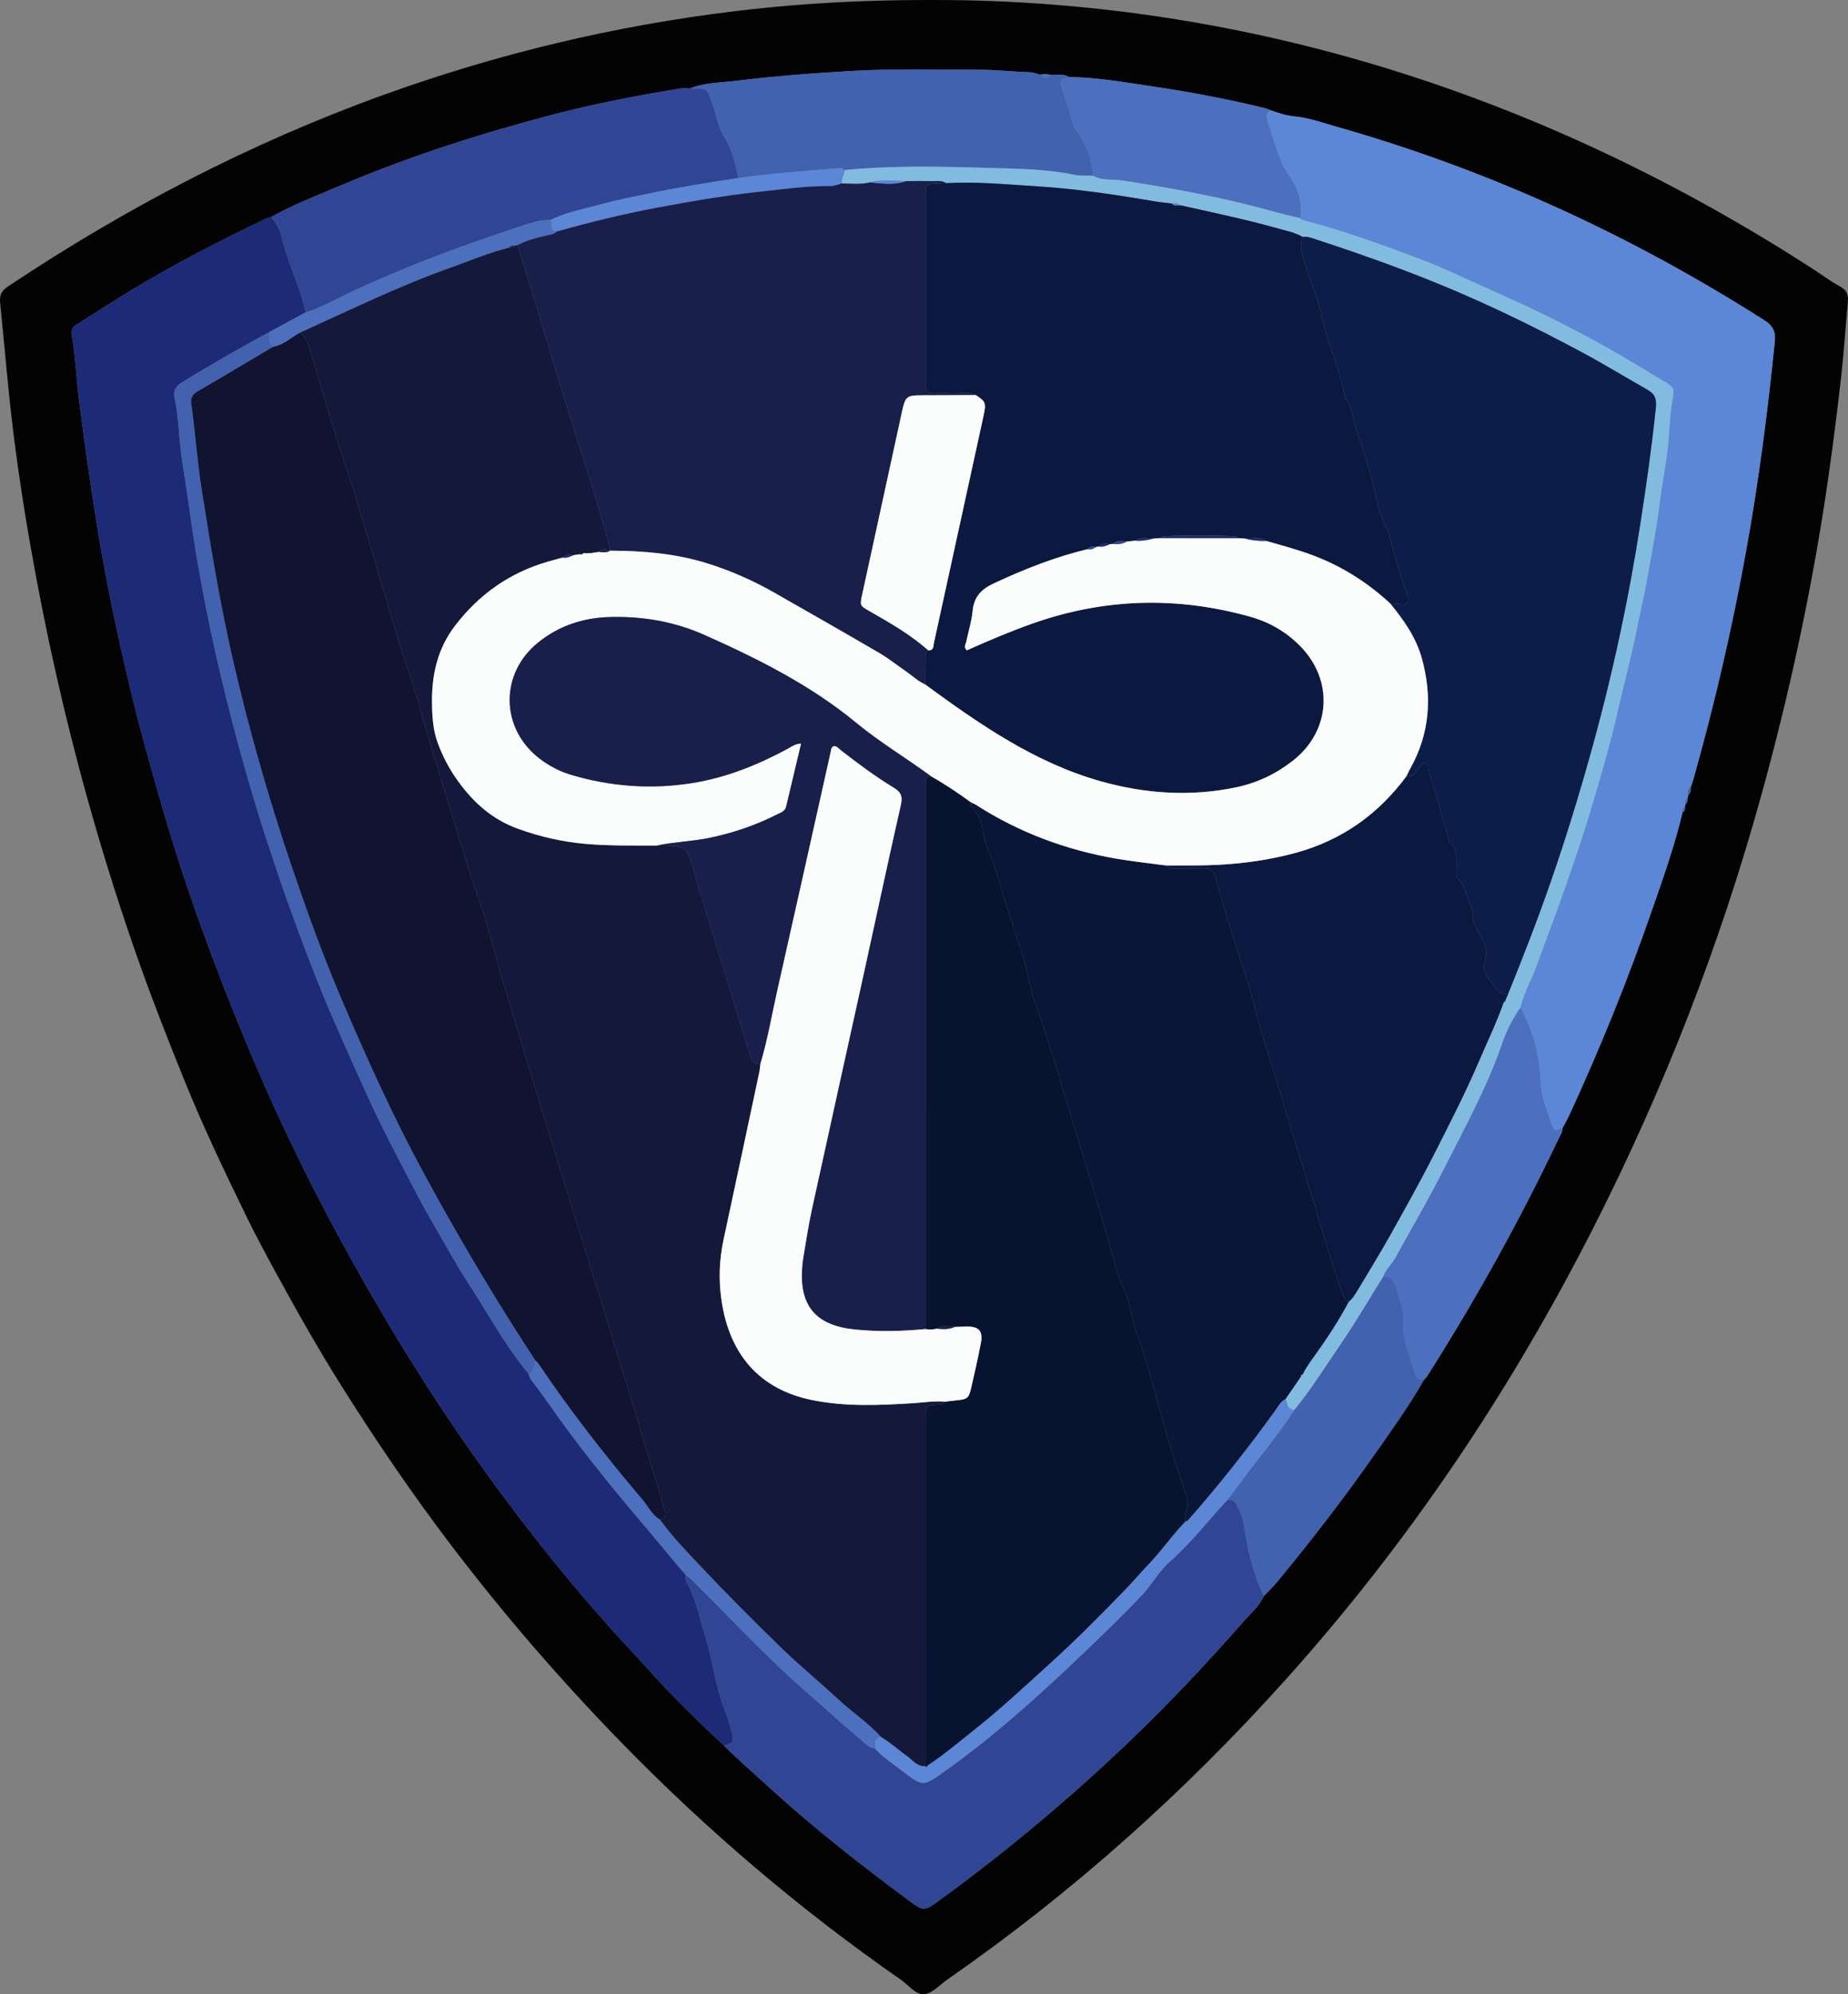<?xml version="1.0" encoding="utf-8"?>
<!-- Generator: Adobe Illustrator 28.0.0, SVG Export Plug-In . SVG Version: 6.00 Build 0)  -->
<svg version="1.1" id="Layer_1" xmlns="http://www.w3.org/2000/svg" xmlns:xlink="http://www.w3.org/1999/xlink" x="0px" y="0px"
	 viewBox="0 0 634.787 684.906" style="enable-background:new 0 0 634.787 684.906;" xml:space="preserve">
<rect x="0" y="0" width="634.787" height="684.906" fill="#808080" stroke="none"/>
<style type="text/css">
	.st0{fill:#030303;}
	.st1{fill:#1D2A77;}
	.st2{fill:#5C86D6;}
	.st3{fill:#304694;}
	.st4{fill:#4261AF;}
	.st5{fill:#4C6FBE;}
	.st6{fill:#81BCE0;}
	.st7{fill:#101431;}
	.st8{fill:#14183B;}
	.st9{fill:#191F4B;}
	.st10{fill:#0B1940;}
	.st11{fill:#0D1D49;}
	.st12{fill:#091637;}
	.st13{fill:#08132F;}
	.st14{fill:#FBFCFC;}
</style>
<g>
	<path class="st0" d="M330.742,0.08c102.725,2.001,201.395,33.764,291.792,92.165c3.22,2.08,6.297,4.417,9.66,6.227
		c2.468,1.329,2.761,3.081,2.527,5.506c-0.811,8.422-1.317,16.877-2.27,25.281c-1.778,15.691-3.785,31.352-6.27,46.954
		c-5.126,32.183-12.123,63.956-20.745,95.368c-14.335,52.23-33.85,102.472-58.443,150.727
		c-28.513,55.948-63.292,107.656-105.269,154.414c-34.835,38.803-73.463,73.375-116.334,103.137
		c-2.619,1.818-5.171,4.784-7.949,5.032c-2.84,0.254-5.312-3.111-7.919-4.923c-34.879-24.253-67.065-51.677-96.678-82.136
		c-20.51-21.096-39.711-43.302-57.546-66.714c-13.555-17.795-26.129-36.261-38.021-55.175
		c-8.054-12.809-15.513-25.996-22.755-39.302c-3.425-6.293-6.828-12.63-9.952-19.039c-7.518-15.424-14.917-30.921-21.352-46.862
		c-5.189-12.855-10.274-25.737-14.933-38.797c-6.71-18.812-12.698-37.842-18.083-57.072c-8.144-29.084-14.699-58.525-19.892-88.268
		c-2.936-16.813-5.392-33.702-7.15-50.683c-1.1-10.627-2.024-21.272-3.105-31.9c-0.248-2.433,0.271-4.024,2.532-5.534
		C43.009,71.504,85.8,49.192,131.547,32.663C170.896,18.444,211.341,8.769,252.88,3.79C277.015,0.896,301.258-0.341,330.742,0.08z
		 M489.042,473.996c0.416-0.479,0.902-0.913,1.238-1.443c16.751-26.411,31.921-53.698,45.33-81.957
		c0.469-0.987,1.182-1.923,1.077-3.121c0.815-1.539,1.705-3.044,2.432-4.623c10.532-22.885,19.992-46.205,28.246-70.008
		c3.888-11.212,7.89-22.393,10.616-33.97c0.965-0.254,0.86-0.983,0.757-1.71c0.089-0.344,0.178-0.687,0.267-1.031
		c0.662-0.464,0.779-1.116,0.64-1.857c0.083-0.385,0.166-0.769,0.249-1.154c0.777-0.741,1.032-1.641,0.824-2.684
		c0.268-0.752,0.581-1.492,0.798-2.258c7.393-26.118,13.509-52.533,18.327-79.246c4.277-23.71,7.369-47.582,9.797-71.548
		c0.346-3.412-0.517-5.44-3.556-7.375c-45.815-29.183-94.651-51.645-146.946-66.474c-4.751-1.347-9.443-3.077-14.375-3.544
		c-2.982-0.282-5.693-1.201-8.445-2.159c-0.583-0.23-1.148-0.532-1.751-0.679c-12.701-3.084-25.539-5.528-38.455-7.439
		c-9.593-1.419-19.179-3.142-28.929-3.268c-1.912-1.276-4.046-0.578-6.09-0.684c-1.278-0.388-2.57-0.353-3.869-0.125
		c-1.079-0.279-2.151-0.767-3.239-0.804c-6.221-0.214-12.445-0.9-18.641-0.907c-14.048-0.017-28.091-0.359-42.158,0.419
		c-13.543,0.749-27.044,1.779-40.488,3.431c-5.305,0.652-10.797,0.554-15.875,2.68c-1.269-0.438-2.552-0.159-3.795,0.045
		c-14.602,2.396-29.142,5.197-43.443,8.951c-24.364,6.395-48.348,14.044-71.591,23.838c-8.362,3.524-16.85,6.791-24.817,11.198
		c-0.749,0.259-1.533,0.446-2.243,0.787c-15.834,7.616-31.45,15.648-46.475,24.777c-5.864,3.563-11.618,7.308-17.429,10.96
		c-1.379,0.866-2.774,1.683-2.421,3.69c1.237,7.049,1.529,14.206,2.386,21.302c1.66,13.745,3.641,27.43,5.785,41.107
		c3.256,20.775,7.564,41.323,12.531,61.738c3.126,12.851,6.698,25.584,10.385,38.292c8.054,27.761,17.999,54.836,29.1,81.49
		c8.534,20.491,17.991,40.554,28.415,60.176c10.196,19.192,21.088,37.958,32.793,56.255c11.526,18.017,23.939,35.424,37.095,52.278
		c8.731,11.186,17.856,22.062,27.309,32.663c3.827,4.292,7.861,8.385,11.671,12.68c8.382,9.447,17.403,18.246,26.632,26.846
		c5.199,5.175,10.746,9.97,16.161,14.913c14.88,13.581,30.738,25.932,46.879,37.943c5.549,4.129,5.578,4.158,11.267,0.01
		c23-16.768,44.759-35.028,65.317-54.704c13.513-12.934,26.327-26.558,38.649-40.626c2.483-2.834,5.512-5.309,7.108-8.882
		c1.529-1.617,3.156-3.153,4.571-4.864c11.717-14.161,22.943-28.705,33.478-43.766C477.997,491.185,484.012,482.913,489.042,473.996
		z"/>
	<path class="st1" d="M248.713,599.53c-9.229-8.6-18.25-17.399-26.632-26.846c-3.811-4.295-7.844-8.388-11.671-12.68
		c-9.453-10.601-18.578-21.477-27.309-32.663c-13.155-16.854-25.568-34.261-37.095-52.278
		c-11.706-18.296-22.598-37.063-32.793-56.255c-10.424-19.622-19.882-39.685-28.415-60.176c-11.1-26.654-21.045-53.73-29.1-81.49
		c-3.687-12.708-7.259-25.44-10.385-38.292c-4.966-20.416-9.274-40.964-12.531-61.738c-2.144-13.677-4.125-27.362-5.785-41.107
		c-0.857-7.096-1.149-14.253-2.386-21.302c-0.352-2.007,1.042-2.823,2.421-3.69c5.811-3.651,11.565-7.396,17.429-10.96
		c15.025-9.13,30.64-17.161,46.475-24.777c0.71-0.341,1.494-0.528,2.245-0.787c1.431,1.899,2.785,3.8,3.356,6.208
		c0.617,2.603,1.496,5.145,2.295,7.703c1.975,6.321,4.915,12.33,6.124,18.899c-4.163,2.249-8.327,4.498-12.49,6.747
		c-10.195,5.599-20.323,11.313-30.21,17.446c-2.033,1.261-2.777,3.004-2.273,5.29c1.577,7.162,1.45,14.525,2.633,21.744
		c1.875,11.44,3.237,22.967,5.223,34.387c1.96,11.266,4.164,22.505,6.73,33.647c4.429,19.233,9.532,38.301,15.495,57.121
		c5.632,17.774,11.891,35.328,18.758,52.67c5.226,13.198,11.13,26.092,16.954,39.023c5.428,12.05,11.667,23.703,17.773,35.416
		c2.865,5.496,6.045,10.829,9.148,16.197c2.625,4.541,5.187,9.13,8.057,13.516c6.881,10.517,12.774,21.695,20.89,31.389
		c0.084,1.001,0.605,1.774,1.214,2.542c3.265,4.114,6.186,8.49,9.246,12.748c10.32,14.359,21.644,27.883,33.076,41.342
		c3.472,4.088,6.803,8.303,10.345,12.339c0.011,0.635-0.205,1.398,0.068,1.886c3.457,6.169,4.746,13.073,6.819,19.713
		c2.505,8.023,3.247,16.497,6.384,24.363c1.116,2.797,1.937,5.724,2.711,8.64C252.208,598.102,251.688,598.724,248.713,599.53z"/>
	<path class="st2" d="M436.318,37.831c2.752,0.961,5.464,1.88,8.445,2.163c4.932,0.467,9.625,2.197,14.375,3.544
		c52.295,14.829,101.131,37.291,146.946,66.474c3.038,1.935,3.901,3.963,3.556,7.375c-2.428,23.967-5.521,47.838-9.797,71.548
		c-4.818,26.713-10.935,53.128-18.327,79.246c-0.217,0.767-0.53,1.506-0.798,2.257c-0.993,0.674-0.967,1.662-0.825,2.685
		c-0.083,0.385-0.166,0.769-0.249,1.153c-0.713,0.446-0.808,1.107-0.64,1.858c-0.089,0.344-0.178,0.687-0.266,1.03
		c-0.704,0.369-0.814,1.003-0.757,1.711c-2.726,11.577-6.728,22.758-10.616,33.97c-8.254,23.802-17.713,47.123-28.246,70.008
		c-0.727,1.58-1.618,3.084-2.432,4.623c-1.359,0.61-2.89,1.258-3.534-0.723c-1.609-4.95-3.873-9.836-4.021-15.061
		c-0.26-9.168-2.663-17.635-6.854-25.688c1.268-5.134,3.909-9.737,5.694-14.667c3.252-8.981,6.723-17.876,9.827-26.92
		c2.839-8.274,5.728-16.552,8.248-24.907c3.556-11.787,7.019-23.614,9.766-35.656c2.084-9.131,4.527-18.188,6.387-27.379
		c1.072-5.296,2.322-10.558,3.283-15.874c1.638-9.06,3.432-18.111,4.56-27.24c1.032-8.353,2.895-16.583,3.332-25.04
		c0.186-3.607,0.524-7.291,1.12-10.897c0.686-4.159,0.66-4.36-2.922-6.492c-6.69-3.982-13.303-8.105-20.102-11.892
		c-6.968-3.882-14.045-7.587-21.212-11.088c-7.57-3.698-15.283-7.105-22.969-10.561c-6.245-2.807-12.444-5.752-18.835-8.187
		c-12.939-4.928-25.965-9.638-39.359-13.235c-0.897-0.241-1.929-0.262-2.58-1.112c1.08-5.328-0.926-10.413-3.588-14.292
		c-4.137-6.029-5.511-12.782-7.722-19.363C434.764,39.886,435.101,38.675,436.318,37.831z"/>
	<path class="st3" d="M248.713,599.53c2.975-0.806,3.496-1.429,2.796-4.063c-0.775-2.916-1.596-5.843-2.711-8.64
		c-3.138-7.866-3.88-16.341-6.384-24.363c-2.073-6.64-3.363-13.544-6.819-19.713c-0.274-0.488-0.057-1.251-0.07-1.885
		c0.735,0.605,1.526,1.155,2.201,1.823c13.164,13.027,25.758,26.637,39.747,38.822c5.883,5.124,11.597,10.451,17.622,15.401
		c1.641,1.348,3.074,3.354,5.525,3.582c2.625,3.04,6.011,5.165,9.147,7.588c7.409,5.725,7.296,5.54,15.053,0.008
		c17.031-12.146,32.484-26.138,47.563-40.542c6.783-6.479,13.545-13.002,19.993-19.843c3.397-3.604,5.665-8.057,9.433-11.364
		c7.303-6.411,13.24-14.132,19.822-21.236c1.635-0.215,2.642,0.5,3.346,1.982c1.021,2.148,1.961,4.328,2.31,6.675
		c1.254,8.429,3.178,16.662,6.809,24.424c-1.596,3.572-4.625,6.047-7.108,8.881c-12.323,14.068-25.136,27.692-38.649,40.626
		c-20.558,19.676-42.317,37.936-65.317,54.704c-5.689,4.148-5.717,4.119-11.267-0.01c-16.141-12.011-31.999-24.362-46.879-37.943
		C259.459,609.501,253.912,604.706,248.713,599.53z"/>
	<path class="st3" d="M104.956,107.302c-1.21-6.569-4.149-12.578-6.125-18.899c-0.799-2.558-1.678-5.1-2.295-7.703
		c-0.571-2.408-1.924-4.308-3.356-6.208c7.966-4.407,16.453-7.675,24.815-11.198c23.243-9.794,47.227-17.442,71.591-23.838
		c14.301-3.754,28.841-6.555,43.443-8.951c1.244-0.204,2.526-0.483,3.797-0.046c6.299,0.255,5.616-1.247,8.156,6.118
		c1.24,3.596,1.854,7.473,3.925,10.705c2.737,4.27,3.66,9.064,4.697,13.862c-10.183,1.538-20.354,3.15-30.437,5.26
		c-5.436,1.137-10.907,2.178-16.256,3.648c-5.936,1.631-12.073,2.668-17.666,5.43c-3.901-0.022-7.525,1.251-11.151,2.455
		c-19.832,6.583-39.413,13.778-58.33,22.754C114.9,102.998,110.178,105.748,104.956,107.302z"/>
	<path class="st4" d="M253.604,61.142c-1.037-4.797-1.96-9.592-4.697-13.861c-2.071-3.231-2.685-7.109-3.925-10.705
		c-2.54-7.365-1.857-5.862-8.156-6.118c5.076-2.126,10.569-2.028,15.874-2.68c13.443-1.652,26.945-2.682,40.488-3.431
		c14.066-0.778,28.11-0.436,42.158-0.419c6.196,0.007,12.42,0.693,18.641,0.907c1.087,0.037,2.159,0.525,3.239,0.804
		c1.245,1.427,2.535,1.438,3.868,0.125c2.044,0.107,4.178-0.592,6.089,0.685c-3.276,0.943-3.231,0.93-2.411,3.911
		c1.004,3.651,2.544,7.127,3.314,10.868c0.338,1.643,1.299,3.262,2.316,4.642c3.19,4.328,4.474,9.271,5.087,14.476
		c-2.232-0.097-4.527,0.11-6.684-0.343c-9.247-1.944-18.673-2.04-28.009-2.306c-16.883-0.483-33.804-0.956-50.674,0.703
		c-0.389-0.242-0.796-0.722-1.164-0.693C277.153,58.645,265.339,59.492,253.604,61.142z"/>
	<path class="st5" d="M522.278,346.001c4.192,8.054,6.594,16.522,6.854,25.69c0.148,5.225,2.412,10.111,4.021,15.061
		c0.644,1.981,2.176,1.333,3.534,0.723c0.104,1.199-0.609,2.134-1.077,3.122c-13.409,28.259-28.58,55.546-45.33,81.957
		c-0.336,0.53-0.822,0.964-1.238,1.442c-1.467-0.275-2.71-0.78-3.159-2.438c-1.603-5.909-4.381-11.559-3.879-17.925
		c0.335-4.244-1.608-7.995-2.696-11.915c-0.523-1.882-1.881-3.305-4.088-3.459c0.875-2.454,2.913-4.151,4.137-6.393
		c5.486-10.051,11.35-19.91,16.493-30.132c7.134-14.18,14.874-28.081,20.063-43.207
		C517.405,354.173,519.545,349.866,522.278,346.001z"/>
	<path class="st4" d="M475.219,438.258c2.207,0.154,3.566,1.577,4.089,3.46c1.088,3.921,3.031,7.671,2.696,11.915
		c-0.503,6.366,2.276,12.016,3.879,17.925c0.45,1.658,1.692,2.163,3.159,2.438c-5.03,8.918-11.045,17.189-16.898,25.557
		c-10.536,15.061-21.761,29.605-33.478,43.766c-1.416,1.711-3.043,3.247-4.572,4.865c-3.631-7.761-5.555-15.993-6.809-24.423
		c-0.349-2.347-1.289-4.527-2.31-6.675c-0.704-1.481-1.711-2.197-3.347-1.982c1.611-2.143,3.238-4.273,4.831-6.428
		c6.011-8.138,12.661-15.802,18.077-24.381c5.959-7.273,10.903-15.272,16.202-23.005
		C465.86,453.814,470.415,445.951,475.219,438.258z"/>
	<path class="st5" d="M375.488,60.346c-0.613-5.205-1.897-10.147-5.087-14.476c-1.017-1.38-1.977-2.999-2.316-4.642
		c-0.77-3.741-2.31-7.217-3.314-10.868c-0.82-2.981-0.865-2.968,2.411-3.911c9.751,0.125,19.337,1.848,28.93,3.267
		c12.916,1.911,25.754,4.355,38.455,7.439c0.603,0.146,1.168,0.449,1.751,0.677c-1.217,0.843-1.554,2.053-1.112,3.369
		c2.211,6.581,3.584,13.334,7.722,19.363c2.662,3.879,4.668,8.965,3.587,14.29c-6.212-1.279-12.267-3.178-18.424-4.684
		c-14.018-3.429-28.17-5.991-42.424-8.181C382.291,61.471,378.663,62.136,375.488,60.346z"/>
	<path class="st5" d="M361.093,25.764c-1.333,1.313-2.623,1.302-3.868-0.125C358.523,25.411,359.815,25.376,361.093,25.764z"/>
	<path class="st4" d="M579.894,273.124c-0.143-1.024-0.168-2.011,0.825-2.685C580.926,271.483,580.671,272.384,579.894,273.124z"/>
	<path class="st4" d="M579.005,276.135c-0.168-0.751-0.073-1.412,0.64-1.858C579.784,275.018,579.667,275.671,579.005,276.135z"/>
	<path class="st4" d="M577.981,278.875c-0.057-0.708,0.053-1.341,0.757-1.711C578.841,277.893,578.946,278.621,577.981,278.875z"/>
	<path class="st4" d="M181.644,471.895c-8.116-9.694-14.009-20.872-20.89-31.389c-2.869-4.385-5.431-8.975-8.057-13.516
		c-3.104-5.368-6.284-10.701-9.148-16.197c-6.105-11.713-12.345-23.366-17.773-35.416c-5.825-12.931-11.729-25.825-16.954-39.023
		c-6.867-17.343-13.126-34.896-18.758-52.67c-5.963-18.82-11.066-37.888-15.495-57.121c-2.566-11.143-4.77-22.381-6.73-33.647
		c-1.987-11.419-3.348-22.946-5.223-34.387c-1.184-7.219-1.056-14.582-2.633-21.744c-0.503-2.286,0.241-4.029,2.273-5.29
		c9.887-6.133,20.015-11.847,30.21-17.447c0.146,1.766-0.64,3.785,1.37,5.045c-4.522,2.682-9.041,5.369-13.566,8.045
		c-4.118,2.435-8.226,4.888-12.376,7.269c-1.721,0.987-2.466,2.236-2.176,4.3c1.374,9.771,2.042,19.62,3.574,29.384
		c3.136,19.989,6.42,39.953,10.994,59.661c5.443,23.448,12.054,46.578,19.788,69.391c5.123,15.115,10.53,30.135,16.753,44.806
		c8.772,20.681,18.025,41.153,28.747,60.954c9.19,16.971,18.9,33.612,29.112,49.973c3.021,4.839,6.168,9.6,9.257,14.396
		C183.531,468.989,183.133,470.713,181.644,471.895z"/>
	<path class="st5" d="M181.644,471.895c1.489-1.182,1.888-2.906,2.298-4.621c0.34,0.336,0.751,0.623,1.011,1.011
		c10.966,16.339,23.086,31.803,35.803,46.795c1.924,2.268,3.18,5.18,5.921,6.739c4.097,5.726,8.998,10.786,13.796,15.879
		c8.983,9.534,18.237,18.826,27.632,27.957c6.286,6.109,13.092,11.68,19.514,17.654c4.899,4.557,10.517,8.285,15.054,13.242
		c-2.577,0.329-1.84,2.386-2.057,3.945c-2.451-0.229-3.883-2.235-5.524-3.583c-6.025-4.95-11.738-10.276-17.622-15.401
		c-13.989-12.185-26.583-25.795-39.747-38.822c-0.674-0.667-1.465-1.217-2.201-1.823c-3.541-4.037-6.872-8.253-10.344-12.34
		c-11.432-13.459-22.756-26.983-33.076-41.342c-3.06-4.258-5.981-8.633-9.246-12.748
		C182.249,473.669,181.728,472.895,181.644,471.895z"/>
	<path class="st5" d="M93.836,119.093c-2.011-1.26-1.224-3.28-1.37-5.045c4.163-2.248,8.327-4.497,12.49-6.746
		c5.223-1.553,9.945-4.304,14.81-6.612c18.916-8.976,38.497-16.171,58.33-22.754c3.625-1.203,7.249-2.477,11.152-2.454
		c0.302,1.533-0.53,3.654,2.072,3.992c-1.317,1.307-3.165,1.225-4.766,1.661c-2.987,0.814-5.992,1.498-8.72,3.031
		c-0.326,0.073-0.652,0.147-0.978,0.22c-0.803-0.088-1.533,0.033-2.069,0.717c-6.824,1.649-13.253,4.432-19.841,6.773
		c-9.618,3.418-18.992,7.385-28.28,11.583c-7.88,3.561-15.729,7.19-23.592,10.789C99.996,115.867,97.459,118.515,93.836,119.093z"/>
	<path class="st6" d="M375.488,60.346c3.175,1.791,6.803,1.125,10.18,1.644c14.254,2.19,28.405,4.752,42.424,8.181
		c6.157,1.506,12.212,3.405,18.424,4.684c0.652,0.851,1.683,0.873,2.581,1.114c13.394,3.596,26.42,8.306,39.359,13.235
		c6.391,2.434,12.591,5.379,18.835,8.187c7.686,3.455,15.399,6.863,22.969,10.561c7.167,3.501,14.244,7.206,21.212,11.088
		c6.799,3.788,13.411,7.91,20.102,11.892c3.582,2.132,3.609,2.333,2.922,6.492c-0.595,3.606-0.933,7.29-1.12,10.897
		c-0.437,8.457-2.3,16.687-3.332,25.04c-1.128,9.129-2.922,18.18-4.56,27.24c-0.961,5.315-2.211,10.578-3.283,15.874
		c-1.861,9.192-4.304,18.249-6.387,27.379c-2.748,12.041-6.211,23.869-9.766,35.656c-2.52,8.355-5.409,16.634-8.248,24.907
		c-3.103,9.043-6.575,17.939-9.827,26.92c-1.785,4.93-4.427,9.533-5.694,14.667c-2.732,3.863-4.873,8.17-6.366,12.522
		c-5.189,15.126-12.929,29.027-20.063,43.207c-5.143,10.222-11.006,20.081-16.493,30.132c-1.224,2.242-3.262,3.939-4.137,6.393
		c-4.805,7.693-9.36,15.556-14.482,23.031c-5.299,7.734-10.243,15.732-16.202,23.006c-2.359-0.273-2.462-2.217-2.899-3.914
		c1.722-2.505,3.444-5.01,5.166-7.515c0.234-0.293,0.467-0.586,0.701-0.88c1.138-2.465,2.785-4.602,4.355-6.792
		c4.159-5.802,8.048-11.775,11.412-18.08c1.621-1.37,2.603-3.231,3.667-4.993c3.712-6.148,7.443-12.29,10.947-18.557
		c5.06-9.051,10.138-18.102,14.82-27.35c5.256-10.381,10.601-20.728,15.18-31.443c2.923-6.84,6.165-13.545,8.649-20.569
		c0.4-0.147,0.717-0.357,0.641-0.859c0.262-0.61,0.524-1.221,0.786-1.831c2.777-6.772,5.44-13.585,8.061-20.421
		c7.828-20.415,14.466-41.203,20.34-62.247c7.337-26.283,13.092-52.907,17.244-79.88c1.99-12.928,3.828-25.866,5.176-38.884
		c0.321-3.103-0.327-4.783-2.838-6.208c-7.623-4.326-15.105-8.912-22.83-13.045c-15.175-8.118-30.612-15.701-46.52-22.32
		c-14.441-6.008-29.153-11.244-44.005-16.105c-1.634-0.535-3.297-1.297-5.124-1.024c-2.491-1.495-5.322-2.028-8.06-2.803
		c-11.295-3.198-22.786-5.576-34.233-8.14c-0.776-0.837-1.757-0.692-2.733-0.57c-1.894-0.227-3.803-0.373-5.681-0.694
		c-13.653-2.336-27.343-4.387-41.18-5.236c-10.164-0.623-20.319-1.61-30.525-1.041c-1.544-1.04-3.297-0.668-4.975-0.695
		c-2.944-0.047-5.889-0.006-8.834-0.002c-4.15,0.024-8.329-0.769-12.438,0.436c-3.184,0.786-6.41,0.425-9.625,0.357
		c-0.286-1.654,0.869-3.013,0.941-4.594c16.87-1.659,33.791-1.185,50.674-0.703c9.335,0.267,18.762,0.362,28.009,2.306
		C370.961,60.456,373.256,60.249,375.488,60.346z"/>
	<path class="st2" d="M441.637,480.381c0.437,1.697,0.54,3.642,2.899,3.914c-5.416,8.578-12.066,16.242-18.077,24.38
		c-1.593,2.156-3.22,4.286-4.831,6.428c-6.582,7.104-12.518,14.825-19.821,21.237c-3.768,3.308-6.036,7.76-9.433,11.364
		c-6.448,6.842-13.21,13.364-19.993,19.843c-15.079,14.404-30.532,28.396-47.563,40.542c-7.757,5.532-7.644,5.717-15.053-0.008
		c-3.135-2.423-6.522-4.548-9.147-7.588c0.216-1.559-0.521-3.616,2.056-3.944c3.223,1.921,5.987,4.464,9.017,6.64
		c1.828,1.313,3.269,3.432,5.909,3.355c0-0.001,0.142-0.032,0.142-0.032c0.572,0.614,0.812,0.132,1.06-0.322
		c5.594-3.669,10.668-8.021,15.9-12.161c8.983-7.106,17.336-14.936,25.819-22.62c8.855-8.021,17.26-16.497,25.578-25.052
		c2.974-3.058,5.764-6.373,8.709-9.451c4.385-4.583,7.93-9.839,12.349-14.358c0.282-0.116,0.653-0.154,0.834-0.359
		c10.602-12.031,20.523-24.603,29.912-37.601C438.999,483.07,439.825,481.279,441.637,480.381z"/>
	<path class="st2" d="M290.121,58.398c-0.072,1.581-1.227,2.94-0.941,4.594c-1.367,0.442-2.714,0.941-4.188,0.926
		c-8.001-0.077-15.9,1.058-23.831,1.912c-11.9,1.28-23.689,3.284-35.43,5.485c-11.584,2.172-23.043,5.007-34.412,8.157
		c-2.602-0.338-1.771-2.458-2.073-3.992c5.593-2.763,11.729-3.8,17.665-5.431c5.349-1.47,10.819-2.511,16.256-3.648
		c10.083-2.11,20.254-3.722,30.437-5.26c11.735-1.651,23.549-2.497,35.354-3.437C289.325,57.677,289.733,58.156,290.121,58.398z"/>
	<path class="st7" d="M93.836,119.093c3.623-0.577,6.16-3.226,9.236-4.847c1.683,1.128,2.445,2.782,3.011,4.69
		c3.123,10.53,6.29,21.048,9.543,31.539c2.355,7.597,4.979,15.111,7.285,22.722c4.656,15.367,9.124,30.792,13.778,46.16
		c2.355,7.776,5.222,15.404,7.371,23.233c4.338,15.806,9.459,31.37,14.198,47.051c2.163,7.157,4.412,14.292,6.9,21.361
		c2.952,8.387,4.907,17.121,7.465,25.652c5.388,17.97,10.843,35.919,16.353,53.852c5.84,19.005,11.749,37.989,17.681,56.965
		c3.176,10.161,6.156,20.38,9.376,30.53c3.224,10.161,5.996,20.469,9.377,30.591c1.157,3.464,1.92,7.057,2.943,10.568
		c0.473,1.622-0.036,2.453-1.677,2.657c-2.741-1.559-3.997-4.471-5.921-6.739c-12.717-14.992-24.837-30.456-35.803-46.795
		c-0.26-0.388-0.671-0.675-1.011-1.011c-3.088-4.799-6.235-9.559-9.256-14.398c-10.212-16.361-19.923-33.002-29.112-49.973
		c-10.722-19.801-19.975-40.273-28.747-60.954c-6.223-14.67-11.629-29.691-16.753-44.806c-7.733-22.814-14.345-45.943-19.788-69.391
		c-4.575-19.708-7.858-39.672-10.994-59.661c-1.532-9.763-2.199-19.613-3.574-29.384c-0.29-2.064,0.455-3.312,2.176-4.3
		c4.15-2.38,8.257-4.834,12.376-7.269C84.795,124.462,89.314,121.775,93.836,119.093z"/>
	<path class="st8" d="M226.677,521.818c1.641-0.203,2.15-1.034,1.677-2.657c-1.023-3.511-1.786-7.104-2.943-10.568
		c-3.381-10.122-6.154-20.43-9.377-30.591c-3.22-10.15-6.2-20.369-9.376-30.53c-5.932-18.976-11.841-37.96-17.681-56.965
		c-5.511-17.932-10.966-35.882-16.353-53.852c-2.558-8.532-4.512-17.265-7.465-25.652c-2.488-7.069-4.737-14.204-6.9-21.361
		c-4.739-15.681-9.86-31.245-14.198-47.051c-2.149-7.829-5.016-15.457-7.371-23.233c-4.654-15.368-9.121-30.793-13.778-46.16
		c-2.306-7.611-4.93-15.125-7.285-22.722c-3.252-10.491-6.42-21.009-9.543-31.539c-0.566-1.909-1.328-3.562-3.011-4.69
		c7.863-3.598,15.713-7.227,23.593-10.788c9.287-4.197,18.662-8.165,28.28-11.583c6.588-2.341,13.018-5.124,19.843-6.773
		c0.808,0.102,1.548,0.008,2.068-0.717c0.326-0.073,0.652-0.147,0.978-0.22c6.22,20.444,12.408,40.898,18.675,61.327
		c2.463,8.029,5.178,15.98,7.636,24.011c1.991,6.504,3.767,13.074,5.639,19.615c0,0-0.109-0.071-0.109-0.071
		c-1.378-0.266-2.768-0.64-3.977,0.482c-1.749,0.276-3.489,0.677-5.28,0.407c-0.533-0.09-1.013,0-1.397,0.412
		c-0.708,0.113-1.415,0.227-2.123,0.34c-1.314-0.101-2.662-0.358-3.699,0.809c-1.674,0.465-3.353,0.913-5.022,1.396
		c-13.12,3.8-23.689,11.264-31.95,22.111c-5.862,7.697-7.904,16.575-7.834,25.973c0.035,4.685,0.304,9.542,1.894,13.956
		c1.724,4.786,4.146,9.355,7.181,13.526c5.318,7.308,11.713,13.008,20.489,16.178c7.584,2.74,15.207,4.474,23.22,5.183
		c8.134,0.72,16.251,0.533,24.38,0.581c1.588,0.048,3.177,0.12,4.765,0.14c4.35,0.057,5.479,0.811,6.927,4.994
		c0.672,1.94,1.094,3.965,1.696,5.932c6.21,20.302,12.436,40.6,18.65,60.901c0.553,1.805,1.353,3.261,3.604,3.007
		c-0.121,0.938-0.177,1.89-0.373,2.813c-4.079,19.173-8.15,38.348-12.277,57.51c-1.495,6.941-1.747,13.88-0.71,20.914
		c2.74,18.581,13.045,30.534,31.072,34.209c11.58,2.361,23.157,1.812,34.78,1.085c3.651-0.228,7.281-0.844,10.958-0.514
		c-0.736,1.118-1.896,0.946-3.003,1.043c-3.604,0.314-3.609,0.335-3.7,3.896c-0.028,1.117-0.005,2.235-0.005,3.353
		c-0.001,36.887,0.001,73.773-0.012,110.66c-0.001,2.069,0.196,4.156-0.325,6.2c-2.639,0.076-4.08-2.043-5.908-3.356
		c-3.03-2.176-5.794-4.719-9.017-6.64c-4.538-4.958-10.156-8.686-15.054-13.242c-6.423-5.974-13.228-11.545-19.514-17.654
		c-9.395-9.131-18.649-18.422-27.632-27.957C235.675,532.604,230.774,527.544,226.677,521.818z"/>
	<path class="st9" d="M209.783,189.118c-1.872-6.541-3.648-13.11-5.639-19.615c-2.458-8.03-5.173-15.982-7.636-24.011
		c-6.267-20.429-12.455-40.883-18.675-61.327c2.728-1.533,5.734-2.217,8.72-3.031c1.6-0.436,3.449-0.354,4.766-1.661
		c11.369-3.15,22.829-5.985,34.412-8.157c11.74-2.202,23.53-4.205,35.43-5.485c7.931-0.853,15.83-1.988,23.831-1.912
		c1.474,0.014,2.822-0.485,4.188-0.926c3.215,0.068,6.441,0.429,9.624-0.356c4.164,0.382,8.338,1.017,12.439-0.437
		c2.945-0.004,5.89-0.045,8.834,0.002c1.678,0.027,3.432-0.345,4.974,0.696c-1.588,0.092-3.175,0.218-4.763,0.264
		c-1.567,0.045-2.333,0.792-2.322,2.361c0.007,0.955-0.025,1.911-0.025,2.867c-0.002,20.548-0.002,41.096-0.002,61.643
		c0,0.796,0.029,1.593,0.008,2.389c-0.047,1.773,0.775,2.638,2.572,2.616c2.07-0.026,4.148-0.102,6.21,0.036
		c2.821,0.188,5.724-0.7,8.461,0.609c-6.216,0.025-12.432,0.053-18.647,0.073c-5.048,0.016-5.57,0.391-6.675,5.447
		c-4.593,21.013-9.163,42.032-13.725,63.052c-0.799,3.684-0.792,3.746,2.499,5.623c7.049,4.022,14.094,8.042,20.207,13.466
		c-1.112,0.926-0.892,2.211-0.912,3.424c-0.047,2.772-0.078,5.544-0.116,8.316c-2.512-1.103-4.454-3.046-6.687-4.561
		c-3.033-2.058-5.897-4.394-9.052-6.237c-11.978-6.994-24.032-13.86-36.083-20.728c-7.36-4.195-15.057-7.603-23.175-10.118
		C232.04,190.097,220.98,189.157,209.783,189.118z"/>
	<path class="st9" d="M176.854,84.385c-0.52,0.725-1.26,0.819-2.068,0.717C175.321,84.418,176.051,84.296,176.854,84.385z"/>
	<path class="st10" d="M335.192,135.681c-2.738-1.309-5.641-0.42-8.461-0.609c-2.062-0.138-4.14-0.061-6.21-0.036
		c-1.798,0.022-2.62-0.843-2.572-2.616c0.021-0.796-0.008-1.593-0.008-2.389c0-20.548,0-41.096,0.002-61.643
		c0-0.956,0.032-1.911,0.025-2.867c-0.012-1.569,0.755-2.316,2.322-2.361c1.589-0.046,3.175-0.172,4.763-0.264
		c10.207-0.569,20.363,0.417,30.526,1.041c13.837,0.849,27.528,2.9,41.18,5.236c1.878,0.321,3.787,0.467,5.68,0.694
		c0.795,0.745,1.717,0.887,2.734,0.57c11.447,2.564,22.938,4.942,34.233,8.14c2.738,0.775,5.569,1.308,8.06,2.803
		c-1.094,2.844-0.358,5.683,0.458,8.34c1.942,6.328,4.674,12.382,6.023,18.935c1.979,9.613,6.683,18.475,8.044,28.282
		c2.977,3.437,2.834,8.005,4.286,11.996c1.896,5.213,3.496,10.545,4.982,15.894c1.558,5.612,2.088,11.526,5.132,16.687
		c0.395,0.669,0.585,1.474,0.787,2.238c1.819,6.871,3.643,13.738,6.211,20.384c0.966,2.499,0.07,3.683-2.519,3.272
		c-1.123-0.178-2.192-0.312-3.303-0.121c-7.796-7.234-16.601-12.821-26.585-16.57c-5.245-1.969-10.643-3.391-16.01-4.939
		c-2.35-1.645-4.982-0.766-7.507-0.836c-0.696-0.04-1.392-0.08-2.087-0.121c-0.405-0.237-0.803-0.665-1.216-0.681
		c-8.126-0.32-16.255-0.339-24.382-0.006c-0.417,0.017-0.817,0.436-1.225,0.667c-0.708,0.044-1.416,0.089-2.124,0.133
		c-2.191,0.027-4.464-0.663-6.499,0.737c-0.961,0.11-1.922,0.22-2.883,0.33c-1.683-0.209-3.379-0.491-4.813,0.8
		c-0.353,0.033-0.706,0.065-1.06,0.098c-1.325-0.133-2.677-0.393-3.725,0.785c-0.343,0.063-0.685,0.127-1.028,0.19
		c-1.073-0.241-2.082-0.236-2.842,0.734c-11.22,2.68-21.848,6.918-32.29,11.784c-4.338,2.021-6.768,4.675-7.207,9.523
		c-0.315,3.471-1.442,6.864-2.126,10.307c-0.194,0.973-1.082,2.022,0.134,3.138c7.391-3.295,14.862-6.484,22.531-9.199
		c24.718-8.749,49.663-9.408,74.868-2.343c6.445,1.807,12.056,5.03,16.802,9.73c11.982,11.865,10.993,29.432-2.258,39.76
		c-5.749,4.481-12.211,7.57-19.345,9.07c-15.644,3.289-31.199,2.251-46.456-2.026c-22.685-6.36-41.7-19.583-60.409-33.27
		c0.038-2.772,0.069-5.544,0.116-8.316c0.02-1.213-0.2-2.499,0.913-3.424c1.977,0.117,1.719-1.466,1.973-2.627
		c3.509-16.03,7.007-32.062,10.509-48.093c2.177-9.962,4.373-19.919,6.528-29.886C338.801,138.393,338.579,137.895,335.192,135.681z
		"/>
	<path class="st11" d="M477.566,207.287c1.111-0.191,2.18-0.057,3.303,0.121c2.589,0.41,3.484-0.773,2.519-3.272
		c-2.568-6.646-4.392-13.512-6.211-20.384c-0.202-0.764-0.393-1.569-0.787-2.238c-3.044-5.161-3.574-11.076-5.132-16.687
		c-1.485-5.348-3.085-10.681-4.982-15.894c-1.452-3.991-1.309-8.559-4.286-11.996c-1.361-9.807-6.065-18.67-8.044-28.282
		c-1.349-6.552-4.082-12.606-6.023-18.935c-0.815-2.657-1.552-5.496-0.458-8.34c1.828-0.272,3.491,0.489,5.124,1.024
		c14.852,4.861,29.564,10.097,44.005,16.105c15.908,6.619,31.345,14.202,46.52,22.32c7.725,4.133,15.207,8.719,22.83,13.045
		c2.512,1.425,3.16,3.104,2.838,6.208c-1.349,13.017-3.186,25.956-5.176,38.884c-4.152,26.974-9.908,53.597-17.244,79.88
		c-5.874,21.044-12.512,41.832-20.34,62.247c-2.621,6.836-5.285,13.649-8.062,20.421c-3.405,0.249-4.356-2.741-6.045-4.679
		c-1.612-1.849-2.784-4.1-1.945-6.57c1.402-4.129-0.491-7.468-2.417-10.662c-0.955-1.584-1.704-2.985-1.562-4.811
		c0.115-1.478-0.291-2.822-0.953-4.132c-1.489-2.944-1.736-6.46-4.302-8.933c-0.824-0.795-0.481-2.126-0.496-3.232
		c-0.046-3.298,0.625-6.755-2.427-9.31c-0.384-0.321-0.277-1.199-0.451-1.804c-1.044-3.63-2.101-7.257-3.159-10.883
		c-1.186-4.064-2.395-8.122-3.553-12.194c-0.205-0.722,0.138-1.718-0.822-2.034c-1.132-0.372-1.81,0.538-2.298,1.289
		c-1.064,1.638-1.978,3.36-4.381,2.976c0.412-0.847,0.782-1.717,1.243-2.537c6.764-12.04,7.645-24.718,4.03-37.846
		C486.438,218.944,482.226,212.977,477.566,207.287z"/>
	<path class="st12" d="M441.637,480.381c-1.811,0.898-2.638,2.69-3.735,4.209c-9.389,12.998-19.31,25.57-29.912,37.601
		c-0.181,0.205-0.552,0.243-0.834,0.359c0.017-0.958-0.231-2.021,0.099-2.857c1.138-2.888,0.502-5.549-0.465-8.318
		c-1.872-5.361-3.688-10.747-5.308-16.189c-2.028-6.816-3.772-13.715-5.757-20.544c-1.592-5.479-3.089-11.01-5.13-16.326
		c-1.947-5.07-2.137-10.586-4.455-15.535c-1.144-2.442-2.086-5.01-2.827-7.604c-2.133-7.472-4.27-14.956-6.448-22.402
		c-2.529-8.648-5.287-17.25-7.918-25.885c-4.405-14.458-8.518-29.014-13.629-43.252c-1.936-5.395-2.516-11.179-4.372-16.553
		c-3.432-9.934-6.401-20.008-9.469-30.048c-0.937-3.068-2.68-5.815-3.272-8.923c-0.778-4.081-1.46-8.103-4.652-11.16
		c-0.236-0.226-0.022-0.92-0.017-1.397c0.57,0.277,1.175,0.499,1.704,0.839c14.793,9.515,30.944,15.522,48.229,18.499
		c5.631,0.97,11.327,1.562,16.993,2.327c0.917,1.237,2.267,0.961,3.513,0.971c3.032,0.025,6.072,0.139,9.095-0.028
		c2.723-0.15,4.005,0.968,4.662,3.592c2.12,8.467,4.846,16.76,7.472,25.083c1.957,6.205,4.213,12.378,5.659,18.668
		c1.926,8.378,4.935,16.396,7.343,24.588c2.718,9.247,5.523,18.497,8.419,27.706c4.807,15.281,9.057,30.736,14.296,45.883
		c0.472,1.363,0.887,2.75,2.349,3.429c-3.364,6.304-7.253,12.278-11.412,18.08c-1.57,2.189-3.217,4.326-4.355,6.791
		c-0.489,0.09-0.754,0.358-0.701,0.88C445.081,475.371,443.359,477.876,441.637,480.381z"/>
	<path class="st10" d="M463.271,447.115c-1.462-0.679-1.877-2.066-2.349-3.429c-5.239-15.147-9.489-30.602-14.296-45.883
		c-2.897-9.208-5.701-18.459-8.419-27.706c-2.408-8.191-5.417-16.21-7.343-24.588c-1.446-6.29-3.702-12.463-5.659-18.668
		c-2.625-8.323-5.352-16.616-7.472-25.083c-0.657-2.624-1.939-3.742-4.662-3.592c-3.023,0.167-6.063,0.052-9.095,0.028
		c-1.247-0.01-2.596,0.267-3.514-0.971c4.779-0.018,9.561,0.055,14.337-0.073c10.232-0.273,20.319-1.55,30.232-4.244
		c15.842-4.304,28.418-13.238,38.119-26.373c2.402,0.384,3.316-1.339,4.381-2.976c0.488-0.75,1.166-1.661,2.298-1.289
		c0.96,0.316,0.616,1.312,0.822,2.034c1.157,4.072,2.367,8.13,3.553,12.194c1.058,3.626,2.115,7.253,3.159,10.883
		c0.174,0.605,0.068,1.482,0.451,1.804c3.052,2.554,2.381,6.012,2.427,9.31c0.015,1.106-0.328,2.438,0.496,3.232
		c2.566,2.474,2.813,5.989,4.302,8.933c0.662,1.31,1.068,2.654,0.953,4.132c-0.142,1.826,0.607,3.227,1.562,4.811
		c1.926,3.194,3.819,6.533,2.417,10.662c-0.839,2.47,0.333,4.72,1.945,6.57c1.689,1.938,2.64,4.927,6.045,4.679
		c-0.261,0.611-0.524,1.221-0.786,1.832c-0.214,0.286-0.428,0.572-0.642,0.859c-2.484,7.024-5.726,13.729-8.649,20.569
		c-4.579,10.714-9.924,21.062-15.18,31.443c-4.682,9.248-9.761,18.299-14.82,27.35c-3.504,6.267-7.236,12.409-10.947,18.557
		C465.874,443.884,464.892,445.745,463.271,447.115z"/>
	<path class="st2" d="M311.243,62.199c-4.1,1.454-8.274,0.82-12.439,0.437C302.914,61.43,307.093,62.224,311.243,62.199z"/>
	<path class="st2" d="M405.172,70.438c-1.017,0.317-1.939,0.175-2.734-0.57C403.416,69.746,404.396,69.6,405.172,70.438z"/>
	<path class="st11" d="M516.533,344.204c0.214-0.286,0.428-0.573,0.642-0.859C517.25,343.847,516.933,344.057,516.533,344.204z"/>
	<path class="st2" d="M446.803,472.866c-0.053-0.522,0.212-0.79,0.701-0.88C447.27,472.279,447.036,472.573,446.803,472.866z"/>
	<path class="st13" d="M333.535,275.558c-0.005,0.477-0.219,1.171,0.017,1.397c3.192,3.057,3.874,7.079,4.652,11.16
		c0.592,3.108,2.335,5.855,3.272,8.923c3.068,10.04,6.037,20.114,9.469,30.048c1.856,5.373,2.436,11.158,4.372,16.553
		c5.111,14.238,9.224,28.794,13.629,43.252c2.631,8.634,5.388,17.236,7.918,25.885c2.178,7.447,4.316,14.93,6.448,22.402
		c0.74,2.594,1.683,5.162,2.827,7.604c2.318,4.949,2.508,10.465,4.455,15.535c2.041,5.316,3.538,10.847,5.13,16.326
		c1.985,6.829,3.729,13.729,5.757,20.544c1.619,5.441,3.435,10.828,5.308,16.189c0.967,2.769,1.602,5.43,0.465,8.318
		c-0.329,0.836-0.082,1.898-0.099,2.857c-4.419,4.518-7.964,9.775-12.349,14.358c-2.945,3.078-5.735,6.392-8.709,9.451
		c-8.318,8.555-16.722,17.031-25.578,25.052c-8.483,7.684-16.837,15.514-25.819,22.62c-5.232,4.139-10.307,8.492-15.9,12.161
		c-0.353,0.107-0.707,0.215-1.06,0.322c0,0-0.141,0.03-0.142,0.032c0.521-2.043,0.324-4.129,0.325-6.199
		c0.012-36.887,0.011-73.773,0.012-110.66c0-1.118-0.023-2.236,0.005-3.353c0.091-3.562,0.097-3.582,3.7-3.896
		c1.107-0.097,2.267,0.075,3.003-1.043c1.256-0.151,2.51-0.326,3.769-0.447c3.862-0.372,4.344-0.672,5.191-4.303
		c1.192-5.112,2.328-10.241,3.33-15.393c0.79-4.064-0.652-5.694-4.708-5.661c-1.426,0.012-2.851,0.078-4.276,0.12
		c-2.081-0.114-4.217-0.803-6.154,0.59c-1.274,0.312-2.556,0.417-3.851,0.13c0.001-61.693,0.001-123.386,0.005-185.078
		c0-1.118-0.014-2.242,0.095-3.351c0.092-0.932,0.874-1.242,1.671-1.453C324.516,269.254,329.079,272.325,333.535,275.558z"/>
	<path class="st8" d="M317.741,606.512c0.354-0.107,0.707-0.215,1.06-0.322C318.553,606.644,318.313,607.126,317.741,606.512z"/>
	<path class="st14" d="M333.535,275.558c-4.457-3.232-9.019-6.303-13.817-9.012c-8.469-6.236-17.531-11.632-25.669-18.345
		c-15.672-12.926-33.652-21.914-52.057-30.123c-10.378-4.629-21.327-6.491-32.668-6.155c-9.06,0.269-17.282,2.983-24.376,8.666
		c-13.392,10.728-13.112,29.651,0.518,40.013c3.206,2.437,6.727,4.303,10.588,5.457c13.677,4.086,27.583,5.12,41.688,2.872
		c11.639-1.855,22.416-6.176,32.74-11.742c1.316-0.709,2.538-1.764,4.729-1.867c-1.776,7.451-3.484,14.553-5.152,21.665
		c-0.397,1.691-1.872,2.09-3.109,2.716c-7.442,3.771-15.256,6.419-23.449,8.093c-5.945,1.215-12.024,1.338-17.946,2.606
		c-8.129-0.049-16.246,0.139-24.38-0.581c-8.013-0.71-15.636-2.444-23.22-5.183c-8.776-3.17-15.171-8.87-20.489-16.178
		c-3.035-4.171-5.457-8.74-7.181-13.526c-1.59-4.414-1.859-9.271-1.894-13.956c-0.07-9.397,1.972-18.275,7.834-25.973
		c8.261-10.846,18.831-18.311,31.95-22.111c1.669-0.483,3.347-0.931,5.021-1.396c1.35,0.266,2.521-0.287,3.699-0.809
		c0.708-0.113,1.415-0.227,2.122-0.34c0.555,0.167,1.042,0.098,1.398-0.412c1.791,0.269,3.531-0.131,5.28-0.407
		c1.364,0.151,2.736,0.374,3.978-0.482c0,0,0.109,0.071,0.109,0.071c11.197,0.04,22.257,0.979,33.043,4.321
		c8.118,2.515,15.814,5.923,23.175,10.118c12.051,6.868,24.105,13.734,36.083,20.728c3.155,1.842,6.019,4.179,9.052,6.237
		c2.233,1.515,4.174,3.458,6.687,4.561c18.709,13.686,37.724,26.91,60.409,33.27c15.257,4.277,30.812,5.315,46.456,2.026
		c7.135-1.5,13.596-4.589,19.345-9.07c13.252-10.328,14.24-27.896,2.258-39.76c-4.746-4.699-10.357-7.923-16.802-9.73
		c-25.205-7.065-50.15-6.406-74.868,2.343c-7.67,2.715-15.141,5.904-22.531,9.199c-1.216-1.116-0.328-2.165-0.134-3.138
		c0.685-3.444,1.812-6.837,2.126-10.307c0.439-4.848,2.87-7.501,7.207-9.523c10.443-4.866,21.07-9.104,32.29-11.784
		c1.083,0.281,1.994-0.106,2.843-0.734c0.343-0.063,0.685-0.127,1.028-0.19c1.346,0.234,2.552-0.198,3.726-0.785
		c0.353-0.033,0.706-0.065,1.059-0.098c1.69,0.252,3.3,0.019,4.813-0.8c0.961-0.11,1.922-0.22,2.883-0.33
		c2.215,0.182,4.366-0.205,6.5-0.737c0.708-0.044,1.416-0.089,2.123-0.133c8.941,0.007,17.882,0.013,26.824,0.02
		c0.696,0.04,1.392,0.081,2.087,0.121c2.462,0.64,4.97,0.871,7.508,0.836c5.367,1.548,10.765,2.97,16.01,4.939
		c9.984,3.749,18.79,9.336,26.585,16.57c4.66,5.69,8.872,11.657,10.857,18.865c3.615,13.128,2.734,25.806-4.03,37.846
		c-0.461,0.82-0.831,1.69-1.243,2.537c-9.701,13.134-22.277,22.068-38.119,26.373c-9.913,2.693-20,3.971-30.232,4.244
		c-4.776,0.127-9.558,0.055-14.337,0.072c-5.666-0.765-11.362-1.357-16.993-2.327c-17.286-2.977-33.436-8.984-48.229-18.499
		C334.711,276.057,334.105,275.835,333.535,275.558z"/>
	<path class="st9" d="M225.554,290.402c5.922-1.268,12.001-1.391,17.946-2.606c8.193-1.674,16.007-4.322,23.449-8.093
		c1.237-0.627,2.712-1.025,3.109-2.716c1.668-7.111,3.376-14.213,5.152-21.665c-2.191,0.103-3.413,1.157-4.729,1.867
		c-10.325,5.566-21.101,9.887-32.74,11.742c-14.105,2.248-28.011,1.214-41.688-2.872c-3.861-1.153-7.382-3.02-10.588-5.457
		c-13.631-10.362-13.91-29.285-0.518-40.013c7.094-5.683,15.316-8.397,24.376-8.666c11.341-0.336,22.29,1.527,32.668,6.155
		c18.405,8.209,36.385,17.198,52.057,30.123c8.138,6.713,17.201,12.109,25.669,18.345c-0.798,0.211-1.58,0.52-1.672,1.453
		c-0.109,1.11-0.095,2.233-0.095,3.351c-0.004,61.693-0.004,123.386-0.005,185.078c-8.127,0.805-16.255,0.989-24.396,0.153
		c-13.362-1.372-19.05-8.117-17.994-21.417c0.076-0.956,0.145-1.917,0.309-2.86c0.983-5.664,1.804-11.365,3.027-16.978
		c5.883-26.993,11.896-53.957,17.825-80.94c4.25-19.341,8.364-38.712,12.742-58.024c0.653-2.878-0.008-4.344-2.399-5.796
		c-6.424-3.902-12.459-8.379-18.375-13.016c-0.702-0.55-1.275-1.482-2.411-1.254c-0.826,0.47-0.794,1.333-0.962,2.085
		c-6.101,27.273-12.156,54.555-18.313,81.816c-1.897,8.401-3.311,16.915-5.804,25.179c-2.25,0.254-3.051-1.201-3.604-3.007
		c-6.213-20.301-12.439-40.599-18.65-60.901c-0.602-1.966-1.024-3.991-1.696-5.932c-1.448-4.184-2.577-4.938-6.927-4.994
		C228.731,290.521,227.143,290.45,225.554,290.402z"/>
	<path class="st14" d="M261.195,365.376c2.493-8.264,3.907-16.778,5.804-25.179c6.156-27.26,12.212-54.543,18.313-81.816
		c0.168-0.752,0.136-1.615,0.962-2.085c1.135-0.229,1.709,0.703,2.411,1.254c5.916,4.637,11.951,9.114,18.375,13.016
		c2.392,1.453,3.052,2.918,2.399,5.796c-4.378,19.312-8.492,38.683-12.742,58.024c-5.929,26.983-11.943,53.947-17.825,80.94
		c-1.223,5.613-2.044,11.314-3.027,16.978c-0.164,0.943-0.233,1.904-0.309,2.86c-1.056,13.3,4.632,20.045,17.994,21.417
		c8.141,0.836,16.268,0.652,24.396-0.153c1.295,0.287,2.576,0.182,3.85-0.13c2.091,0.223,4.171,0.326,6.154-0.59
		c1.425-0.042,2.851-0.108,4.276-0.12c4.056-0.033,5.498,1.597,4.708,5.661c-1.002,5.152-2.138,10.281-3.33,15.393
		c-0.847,3.632-1.329,3.931-5.191,4.303c-1.259,0.121-2.513,0.297-3.769,0.447c-3.677-0.33-7.306,0.285-10.958,0.514
		c-11.622,0.727-23.2,1.276-34.78-1.085c-18.028-3.675-28.332-15.629-31.072-34.209c-1.037-7.033-0.785-13.973,0.71-20.914
		c4.127-19.163,8.199-38.337,12.277-57.51C261.018,367.266,261.074,366.314,261.195,365.376z"/>
	<path class="st1" d="M196.896,190.688c-1.178,0.521-2.349,1.074-3.699,0.809C194.233,190.331,195.582,190.588,196.896,190.688z"/>
	<path class="st9" d="M209.673,189.046c-1.241,0.857-2.614,0.634-3.978,0.482C206.905,188.406,208.296,188.781,209.673,189.046z"/>
	<path class="st9" d="M200.415,189.936c-0.356,0.511-0.842,0.579-1.398,0.412C199.403,189.936,199.883,189.846,200.415,189.936z"/>
	<path class="st14" d="M335.192,135.681c3.388,2.214,3.609,2.712,2.67,7.056c-2.156,9.966-4.352,19.924-6.528,29.886
		c-3.503,16.031-7.001,32.063-10.509,48.093c-0.254,1.16,0.004,2.744-1.973,2.627c-6.114-5.424-13.158-9.444-20.208-13.466
		c-3.291-1.877-3.298-1.939-2.499-5.623c4.562-21.02,9.132-42.038,13.725-63.052c1.105-5.056,1.627-5.431,6.675-5.447
		C322.76,135.734,328.976,135.706,335.192,135.681z"/>
	<path class="st1" d="M425.376,184.821c-8.941-0.007-17.883-0.013-26.824-0.02c0.409-0.232,0.809-0.65,1.226-0.667
		c8.127-0.333,16.255-0.315,24.382,0.006C424.574,184.155,424.971,184.584,425.376,184.821z"/>
	<path class="st1" d="M434.971,185.778c-2.538,0.035-5.046-0.196-7.508-0.836C429.989,185.012,432.62,184.133,434.971,185.778z"/>
	<path class="st1" d="M396.429,184.934c-2.134,0.533-4.285,0.919-6.5,0.737C391.965,184.271,394.238,184.961,396.429,184.934z"/>
	<path class="st3" d="M387.047,186.001c-1.513,0.819-3.123,1.053-4.813,0.8C383.668,185.51,385.363,185.792,387.047,186.001z"/>
	<path class="st1" d="M381.175,186.899c-1.174,0.587-2.38,1.019-3.726,0.785C378.498,186.507,379.85,186.767,381.175,186.899z"/>
	<path class="st3" d="M376.421,187.875c-0.849,0.628-1.76,1.015-2.843,0.734C374.339,187.638,375.348,187.634,376.421,187.875z"/>
	<path class="st9" d="M327.951,455.709c-1.983,0.915-4.063,0.813-6.154,0.59C323.734,454.906,325.87,455.595,327.951,455.709z"/>
</g>
</svg>
